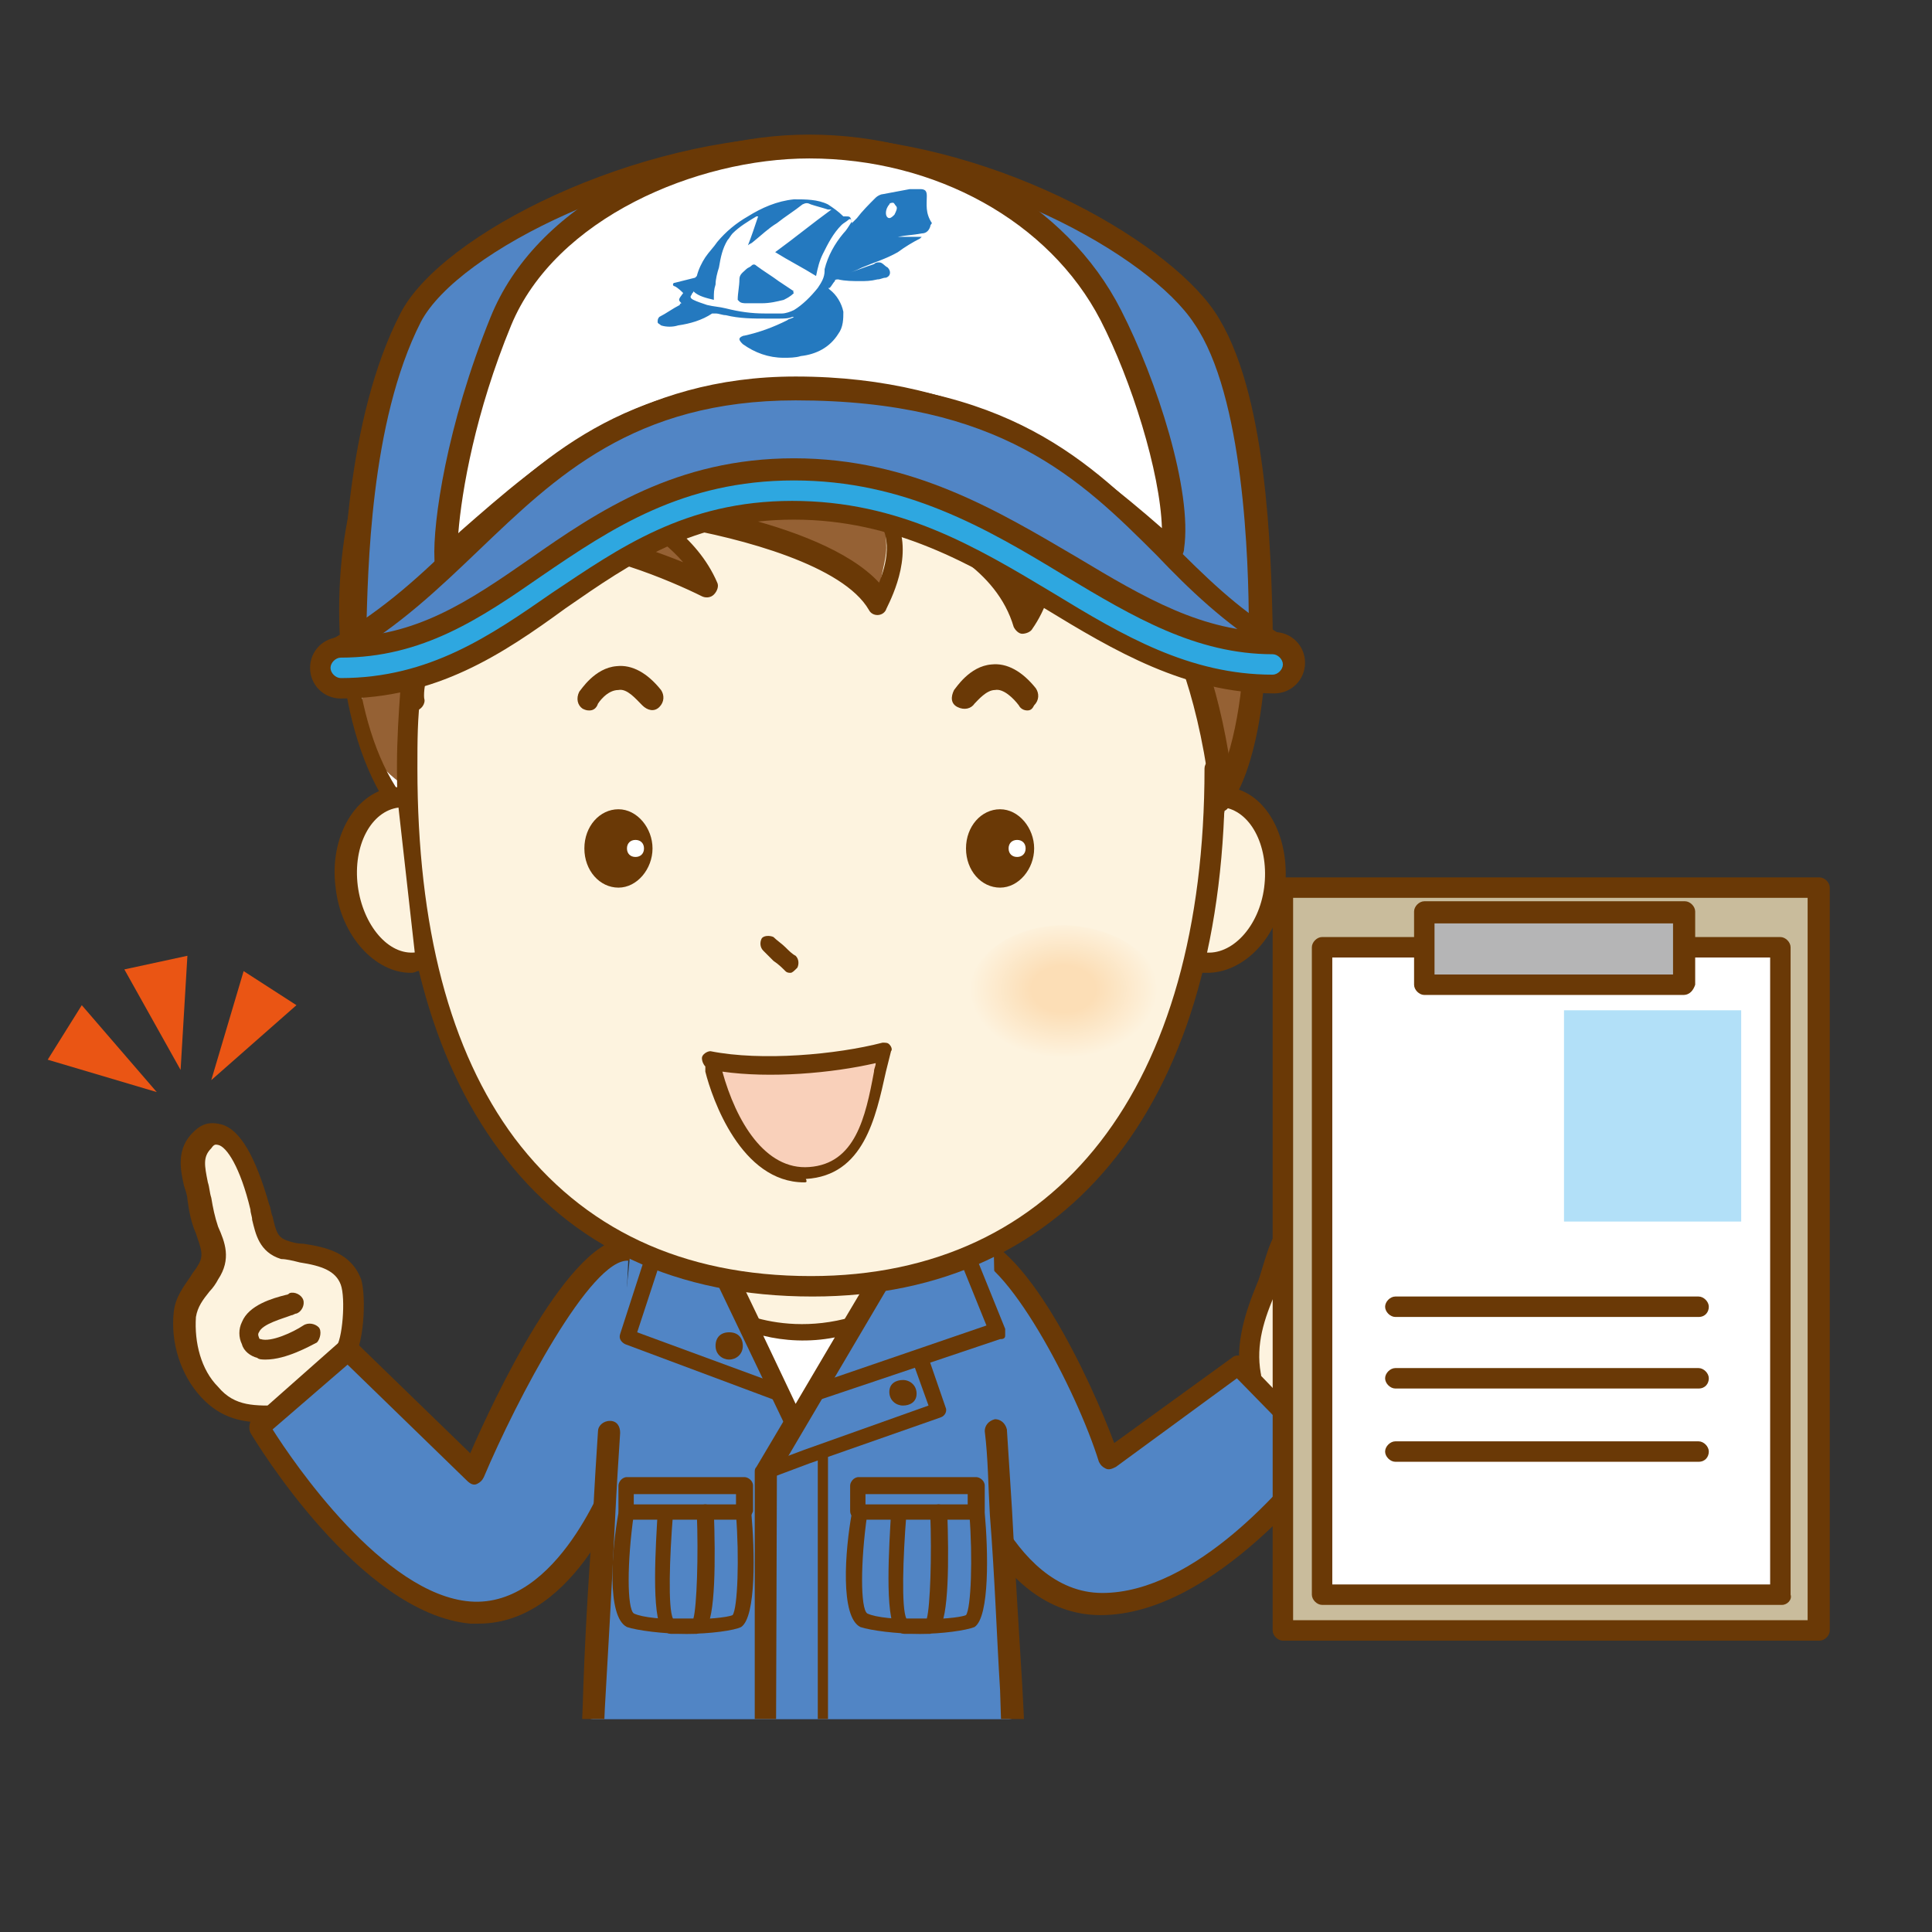 <svg xmlns="http://www.w3.org/2000/svg" xmlns:xlink="http://www.w3.org/1999/xlink" id="_&#x30EC;&#x30A4;&#x30E4;&#x30FC;_3" x="0px" y="0px" viewBox="0 0 113.4 113.4" style="enable-background:new 0 0 113.4 113.4;" xml:space="preserve"><rect x="0" y="0" width="113.4" height="113.4" fill="#333333" stroke="none"/><style type="text/css">	.st0{clip-path:url(#SVGID_00000019661369249713169590000014884305201428167837_);}	.st1{fill:#FDF3DF;}	.st2{fill:#6A3906;}	.st3{fill:#5185C5;}	.st4{fill:#FFFFFF;}	.st5{fill:#956134;}	.st6{fill:#EA5514;}	.st7{fill:url(#SVGID_00000160185095282639005480000009278224798714128769_);}	.st8{fill:url(#SVGID_00000140698442884083732030000015805332720216814995_);}	.st9{fill:#F9D0BA;}	.st10{fill:#2EA7E0;}	.st11{fill:#C9BC9C;}	.st12{fill:#B2E0F8;}	.st13{fill:#B5B5B6;}	.st14{fill:#2479BF;}</style><g>	<defs>		<rect id="SVGID_1_" x="-3.3" y="2.5" width="116.7" height="98.4"></rect>	</defs>	<clipPath id="SVGID_00000034789539058363437280000006517538342855859130_">		<use xlink:href="#SVGID_1_" style="overflow:visible;"></use>	</clipPath>	<g style="clip-path:url(#SVGID_00000034789539058363437280000006517538342855859130_);">		<g>			<path class="st1" d="M73.2,80.6c-0.3-1.8,0.3-3.5,1-5.1c0.5-1.1,0.7-3.4,2.1-3.8c0.3,0.6,0.7,1.2,0.8,1.8c0.2,1.2-0.3,1.9,1.2,1     c1.1-0.6,2.1-1.4,3.4-1.5c2.7-0.2-0.7,1.9-1.4,2.4c0.9-0.3,2-0.8,3.1-0.9c1.4,1.6-1.7,2.3-2.7,2.8c0.6-0.2,3.2-0.9,3.8-0.3     c0.8,1-2.6,1.8-3.2,2.1c0.9-0.3,2.4-0.6,3.3,0c-0.9,1.3-2.3,2.2-3.6,3c-1.2,0.7-3.1,1.3-3.9,2.5"></path>			<path class="st2" d="M77,85.3c-0.1,0-0.2,0-0.4-0.1c-0.3-0.2-0.3-0.6-0.1-0.9c0.7-0.9,1.9-1.5,2.9-2c0.4-0.2,0.9-0.4,1.2-0.6     c1.1-0.6,2.1-1.3,2.9-2.2c-0.6-0.1-1.4,0.1-2.1,0.3c-0.3,0.1-0.6,0-0.8-0.3c-0.1-0.3-0.1-0.6,0.2-0.8c0.2-0.1,0.5-0.2,1-0.4     c0.4-0.2,1.5-0.5,1.9-0.8c-0.5-0.1-1.8,0.1-2.9,0.5c-0.3,0.1-0.6-0.1-0.8-0.3c-0.1-0.3,0-0.6,0.3-0.8c0.2-0.1,0.5-0.2,0.8-0.3     c0.6-0.2,1.8-0.7,1.9-1.1c0,0,0-0.1,0-0.2c-0.6,0.1-1.1,0.3-1.7,0.5c-0.3,0.1-0.6,0.2-0.9,0.3c-0.3,0.1-0.6-0.1-0.7-0.3     c-0.1-0.3-0.1-0.6,0.2-0.8c0.1-0.1,0.3-0.2,0.5-0.4c0.3-0.2,0.9-0.6,1.3-0.9c0,0,0,0,0,0c-0.9,0.1-1.8,0.6-2.6,1.1     c-0.2,0.1-0.3,0.2-0.5,0.3c-0.7,0.4-1.2,0.7-1.6,0.4c-0.4-0.2-0.4-0.7-0.4-1.1c0-0.2,0-0.4-0.1-0.7c-0.1-0.3-0.2-0.7-0.4-1.1     c-0.4,0.4-0.7,1.3-0.9,2.1c-0.1,0.4-0.2,0.8-0.3,1.1c-0.7,1.6-1.2,3.1-0.9,4.8c0.1,0.3-0.2,0.7-0.5,0.7c-0.3,0.1-0.7-0.2-0.7-0.5     c-0.3-2,0.3-3.8,1-5.5c0.1-0.2,0.2-0.6,0.3-0.9c0.4-1.3,0.8-2.8,2.2-3.2c0.3-0.1,0.6,0.1,0.7,0.3l0.1,0.2     c0.3,0.6,0.7,1.2,0.8,1.8c0,0.3,0.1,0.5,0.1,0.7c0.1,0,0.1-0.1,0.2-0.1c0.2-0.1,0.3-0.2,0.5-0.3c0.9-0.6,1.9-1.2,3.2-1.3     c0.4,0,1.4-0.1,1.7,0.6c0.1,0.3,0,0.6-0.2,0.9c0.1,0,0.2,0,0.3,0c0.2,0,0.4,0.1,0.5,0.2c0.5,0.6,0.5,1.2,0.4,1.5     c-0.1,0.2-0.2,0.4-0.3,0.6c0.4,0.1,0.7,0.2,0.9,0.5c0.2,0.3,0.3,0.6,0.2,1c-0.1,0.3-0.3,0.6-0.6,0.8c0.1,0.1,0.3,0.1,0.4,0.2     c0.3,0.2,0.3,0.6,0.2,0.8c-0.9,1.3-2.3,2.3-3.8,3.2c-0.4,0.2-0.8,0.5-1.3,0.7c-1,0.5-1.9,0.9-2.4,1.6     C77.4,85.2,77.2,85.3,77,85.3L77,85.3z M84,77.5L84,77.5z"></path>		</g>		<g>			<path class="st3" d="M56.5,73c3.1,0,7.5,9.3,8.5,12.6l7.6-5.5l5,5.2c0,0-6.5,8.9-13,8.9c-6.1,0-8.4-9.1-8.4-9.1"></path>			<path class="st2" d="M64.6,94.8c-6.5,0-8.9-9.2-9-9.6c-0.1-0.3,0.1-0.7,0.5-0.8c0.3-0.1,0.7,0.1,0.8,0.4c0,0.1,2.3,8.7,7.8,8.7     s10.9-6.5,12.2-8.2l-4.3-4.4l-7.1,5.2c-0.2,0.1-0.4,0.2-0.6,0.1c-0.2-0.1-0.3-0.2-0.4-0.4c-1.3-4.2-5.5-12.2-7.9-12.2     c-0.3,0-0.6-0.3-0.6-0.6s0.3-0.6,0.6-0.6c3.5,0,7.5,8.8,8.8,12.3l6.9-5c0.2-0.2,0.6-0.2,0.8,0.1l5,5.2c0.2,0.2,0.2,0.6,0.1,0.8     C77.8,86.1,71.4,94.8,64.6,94.8L64.6,94.8z"></path>		</g>		<g>			<path class="st1" d="M17.1,82.9c-1.9,0-3.5,0.3-4.9-1.3c-1.1-1.2-1.6-2.9-1.4-4.6c0.1-1,0.8-1.6,1.3-2.4c0.5-0.8,0.3-1.6-0.1-2.5     c-0.2-0.6-0.4-1.2-0.5-1.9c-0.1-1.2-0.9-2.5,0.2-3.4c1.8-1.6,3.1,2.9,3.3,4c0.3,1.1,0.2,2.2,1.4,2.5c1.4,0.4,3.4,0.3,3.9,2     c0.3,0.9,0.2,3.7-0.5,4.3"></path>			<path class="st2" d="M15.7,83.5c-1.4,0-2.7-0.2-3.9-1.5c-1.2-1.3-1.8-3.2-1.6-5c0.1-0.9,0.6-1.5,1-2.1c0.1-0.2,0.3-0.4,0.4-0.6     c0.4-0.6,0.2-1-0.1-1.9c-0.3-0.7-0.4-1.3-0.5-2c0-0.2-0.1-0.5-0.2-0.8c-0.2-0.9-0.5-2.2,0.6-3.2c0.6-0.6,1.2-0.5,1.6-0.4     c1.1,0.3,2,1.9,2.8,4.7c0.1,0.2,0.1,0.5,0.2,0.7c0.2,0.9,0.3,1.2,0.8,1.4c0.3,0.1,0.6,0.2,1,0.2c1.3,0.2,2.8,0.5,3.4,2.1     c0.3,1,0.2,4-0.6,4.9c-0.2,0.2-0.6,0.3-0.9,0s-0.3-0.6,0-0.9c0.4-0.4,0.6-2.9,0.3-3.7c-0.3-0.8-1.1-1.1-2.4-1.3     c-0.4-0.1-0.8-0.2-1.1-0.2c-1.3-0.4-1.5-1.5-1.7-2.3c0-0.2-0.1-0.4-0.1-0.6c-0.6-2.5-1.4-3.7-1.9-3.8c-0.1,0-0.2-0.1-0.4,0.2     c-0.5,0.5-0.4,1-0.2,2c0.1,0.3,0.1,0.6,0.2,0.9c0.1,0.6,0.2,1.1,0.4,1.7c0.4,0.9,0.8,1.9,0,3.1c-0.1,0.2-0.3,0.5-0.5,0.7     c-0.4,0.5-0.7,0.9-0.8,1.5c-0.1,1.5,0.3,3.1,1.3,4.1c1,1.2,2.2,1.1,3.7,1.1c0.2,0,0.5,0,0.8,0c0.3,0,0.6,0.3,0.6,0.6     s-0.3,0.6-0.6,0.6c-0.3,0-0.5,0-0.8,0C16.2,83.5,15.9,83.5,15.7,83.5L15.7,83.5z"></path>		</g>		<g>			<path class="st3" d="M36.9,73.4c-3-0.2-7.8,10-9.1,13.1l-7.4-7.2l-5.2,4.6c0,0,6.1,10.3,12.4,10.8c5.8,0.5,8.7-8,8.7-8"></path>			<path class="st2" d="M28.1,95.3c-0.2,0-0.4,0-0.5,0C21.1,94.7,15,84.6,14.7,84.1c-0.1-0.2-0.1-0.6,0.1-0.8l5.2-4.6     c0.2-0.2,0.6-0.2,0.8,0l6.8,6.6c1.3-3,5.9-12.9,9.3-12.6c0.3,0,0.6,0.3,0.6,0.7S37.2,74,36.9,74c-2.2-0.2-6.6,8.2-8.5,12.7     c-0.1,0.2-0.2,0.3-0.4,0.4s-0.4,0-0.6-0.2l-7-6.8L16,83.9c1.2,1.9,6.5,9.7,11.6,10.1c5.2,0.4,8-7.5,8.1-7.6     c0.1-0.3,0.5-0.5,0.8-0.4s0.5,0.5,0.4,0.8C36.7,87.2,33.9,95.3,28.1,95.3L28.1,95.3z"></path>		</g>		<path class="st2" d="M15.6,79.8c-0.2,0-0.4,0-0.5-0.1c-0.4-0.1-0.8-0.4-0.9-0.8c-0.2-0.4-0.2-0.9,0-1.3c0.4-1,1.8-1.4,2.6-1.6    c0.1,0,0.2-0.1,0.2-0.1c0.3-0.1,0.7,0.1,0.8,0.4s-0.1,0.7-0.4,0.8c-0.1,0-0.2,0.1-0.3,0.1c-0.5,0.2-1.7,0.5-1.9,1    c0,0-0.1,0.1,0,0.3c0,0,0,0.1,0.1,0.1c0.6,0.2,1.9-0.4,2.5-0.8c0.3-0.2,0.7-0.1,0.9,0.1s0.1,0.7-0.1,0.9    C18.2,79,16.8,79.8,15.6,79.8L15.6,79.8z"></path>		<g>			<polygon class="st3" points="47.4,164.6 38.9,164.7 37.4,108.9 46.8,108.8    "></polygon>			<path class="st2" d="M38.9,165.3c-0.3,0-0.6-0.3-0.6-0.6L36.8,109c0-0.2,0.1-0.3,0.2-0.4c0.1-0.1,0.3-0.2,0.4-0.2l9.4-0.1l0,0     c0.3,0,0.6,0.3,0.6,0.6l0.7,55.7c0,0.3-0.3,0.6-0.6,0.6L38.9,165.3L38.9,165.3L38.9,165.3z M38,109.5l1.5,54.5l7.3-0.1l-0.7-54.5     L38,109.5L38,109.5z"></path>		</g>		<g>			<polygon class="st3" points="49.4,164.8 57.9,164.7 58.1,108.9 48.7,109.1    "></polygon>			<path class="st2" d="M49.4,165.4c-0.2,0-0.3-0.1-0.4-0.2s-0.2-0.3-0.2-0.4l-0.7-55.7c0-0.2,0.1-0.3,0.2-0.4     c0.1-0.1,0.3-0.2,0.4-0.2l9.4-0.1l0,0c0.2,0,0.3,0.1,0.4,0.2c0.1,0.1,0.2,0.3,0.2,0.4l-0.2,55.7c0,0.3-0.3,0.6-0.6,0.6     L49.4,165.4L49.4,165.4L49.4,165.4z M49.3,109.7l0.7,54.5l7.3-0.1l0.2-54.5L49.3,109.7L49.3,109.7z"></path>		</g>		<path class="st3" d="M37,73.4c-0.1,1.7-1.6,14-1.7,15.7c-0.2,3.7-0.4,7.4-0.6,11.1c-0.1,2.1-0.1,4.3-0.1,6.4    c0,2.6-0.6,6.3,1.4,8.4c1,1,2.5,1.8,3.8,1.8c1.3,0,2.7,0,4,0.1c3.3,0,6.6,0,9.9-0.1c1.7-0.1,3.4-0.1,4.5-1.5    c1.3-1.7,1.4-4.1,1.3-6.1c0-3.4-0.2-6.7-0.3-10.1c-0.2-3.4-0.4-6.9-0.6-10.3c-0.1-1.6-0.2-14.6-0.3-16.2"></path>		<g>			<path class="st3" d="M35.7,84c-0.1,1.7-0.2,3.4-0.3,5.1c-0.2,3.7-0.4,7.4-0.6,11.1c-0.1,2.1-0.1,4.3-0.1,6.4     c0,2.6-0.6,6.3,1.4,8.4c1,1,2.5,1.8,3.8,1.8c1.3,0,2.7,0,4,0.1c3.3,0,6.6,0,9.9-0.1c1.7-0.1,3.4-0.1,4.5-1.5     c1.3-1.7,1.4-4.1,1.3-6.1c0-3.4-0.2-6.7-0.3-10.1c-0.2-3.4-0.4-6.9-0.6-10.3c-0.1-1.6-0.2-3.1-0.3-4.7"></path>			<path class="st2" d="M47.3,117.5c-1.1,0-2.2,0-3.3,0c-1.3,0-2.7,0-4-0.1c-1.5,0-3.2-0.8-4.3-2c-1.8-1.9-1.7-5-1.6-7.4     c0-0.5,0-1,0-1.4c0-2.2,0-4.3,0.1-6.4c0.1-3.4,0.3-7,0.6-11.1c0.1-2,0.2-3.6,0.3-5.1c0-0.3,0.3-0.6,0.7-0.6s0.6,0.3,0.6,0.7     c-0.1,1.5-0.2,3.1-0.3,5.1c-0.2,4.1-0.4,7.7-0.6,11.1c-0.1,2.1-0.1,4.2-0.1,6.4c0,0.5,0,1,0,1.5c-0.1,2.3-0.2,5,1.2,6.6     c0.9,0.9,2.3,1.6,3.4,1.6c1.3,0,2.7,0,4,0.1c3.5,0,6.7,0,9.9-0.1H54c1.5-0.1,2.9-0.2,3.8-1.3c1.2-1.5,1.2-3.8,1.2-5.8     c0-3.3-0.2-6.5-0.3-10.1c-0.2-3.2-0.3-6.5-0.6-10.3C58,87.2,58,85.6,57.8,84c0-0.3,0.2-0.6,0.6-0.7c0.3,0,0.6,0.2,0.7,0.6     c0.1,1.6,0.2,3.1,0.3,4.7c0.2,3.8,0.4,7.1,0.6,10.3c0.2,3.6,0.3,6.8,0.3,10.1c0,2.2-0.1,4.7-1.5,6.5c-1.2,1.6-3.1,1.7-4.7,1.8     h-0.2C51.7,117.5,49.5,117.5,47.3,117.5L47.3,117.5z"></path>		</g>		<g>			<path class="st2" d="M45.5,117.2h-1.2V86.4c0-0.1,0-0.2,0.1-0.3l7-11.8l1.1,0.6l-6.9,11.7L45.5,117.2L45.5,117.2z"></path>			<rect x="48" y="85.2" class="st2" width="0.6" height="31.8"></rect>		</g>		<g>			<path class="st2" d="M43.7,89.2h-6.9c-0.2,0-0.5-0.2-0.5-0.5v-1.5c0-0.2,0.2-0.5,0.5-0.5h6.9c0.2,0,0.5,0.2,0.5,0.5v1.5     C44.1,89,43.9,89.2,43.7,89.2z M37.2,88.3h6v-0.6h-6V88.3z"></path>			<path class="st2" d="M40.3,95.9c-1.4,0-2.9-0.2-3.5-0.4c-1.2-0.6-0.9-4.5-0.5-6.7c0-0.2,0.3-0.4,0.5-0.4s0.4,0.3,0.4,0.5     c-0.4,2.8-0.4,5.5,0,5.8c1,0.5,5.1,0.4,5.8,0.1c0.3-0.4,0.4-3.4,0.2-5.9c0-0.2,0.2-0.5,0.4-0.5c0.2,0,0.5,0.2,0.5,0.4     c0.2,2.2,0.3,6.1-0.6,6.7C43.1,95.7,41.7,95.9,40.3,95.9L40.3,95.9z"></path>			<path class="st2" d="M40.9,95.9c0,0-0.6,0-1.5,0c-0.2,0-0.3-0.1-0.5-0.2c-0.7-0.8-0.4-5.1-0.3-6.9c0-0.2,0.2-0.4,0.5-0.4     c0.2,0,0.4,0.2,0.4,0.5c-0.2,2.5-0.3,5.5,0,6.1c0.5,0,0.9,0,1.2,0c0.2-0.7,0.3-3.7,0.2-6.2c0-0.2,0.2-0.5,0.5-0.5     c0.2,0,0.5,0.2,0.5,0.4c0.1,2.8,0.1,6.3-0.5,6.9C41.2,95.8,41.1,95.8,40.9,95.9L40.9,95.9z M39.6,95L39.6,95L39.6,95z"></path>		</g>		<g>			<path class="st2" d="M57.3,89.2h-6.9c-0.2,0-0.5-0.2-0.5-0.5v-1.5c0-0.2,0.2-0.5,0.5-0.5h6.9c0.2,0,0.5,0.2,0.5,0.5v1.5     C57.8,89,57.5,89.2,57.3,89.2z M50.8,88.3h6v-0.6h-6V88.3z"></path>			<path class="st2" d="M54,95.9c-1.4,0-2.9-0.2-3.5-0.4c-1.2-0.6-0.9-4.5-0.5-6.7c0-0.2,0.3-0.4,0.5-0.4s0.4,0.3,0.4,0.5     c-0.4,2.8-0.4,5.5,0,5.8c1,0.5,5.1,0.4,5.8,0.1c0.3-0.4,0.4-3.4,0.2-5.9c0-0.2,0.2-0.5,0.4-0.5c0.2,0,0.5,0.2,0.5,0.4     c0.2,2.2,0.3,6.1-0.6,6.7C56.7,95.7,55.3,95.9,54,95.9L54,95.9z M56.6,94.6L56.6,94.6z"></path>			<path class="st2" d="M54.6,95.9c0,0-0.6,0-1.5,0c-0.2,0-0.3-0.1-0.5-0.2c-0.7-0.8-0.4-5.1-0.3-6.9c0-0.2,0.2-0.4,0.5-0.4     c0.2,0,0.4,0.2,0.4,0.5c-0.2,2.5-0.3,5.5,0,6.1c0.5,0,0.9,0,1.2,0c0.2-0.7,0.3-3.7,0.2-6.2c0-0.2,0.2-0.5,0.5-0.5     c0.2,0,0.5,0.2,0.5,0.4c0.1,2.8,0.1,6.3-0.5,6.9C54.9,95.8,54.7,95.8,54.6,95.9L54.6,95.9z M53.2,95L53.2,95L53.2,95z"></path>		</g>		<g>			<g>				<path class="st2" d="M43.4,79c0,0.3-0.3,0.6-0.6,0.6s-0.6-0.3-0.6-0.6s0.3-0.6,0.6-0.6S43.4,78.7,43.4,79z"></path>				<path class="st2" d="M42.8,79.8c-0.4,0-0.8-0.3-0.8-0.8s0.3-0.8,0.8-0.8s0.8,0.3,0.8,0.8S43.2,79.8,42.8,79.8z M42.8,78.6      c-0.2,0-0.4,0.2-0.4,0.4s0.2,0.4,0.4,0.4s0.4-0.2,0.4-0.4S43,78.6,42.8,78.6z"></path>			</g>			<path class="st2" d="M46,82.3c0,0-0.1,0-0.2,0l-9.1-3.4c-0.2-0.1-0.4-0.3-0.3-0.6l2.2-6.8c0.1-0.2,0.3-0.4,0.6-0.3     s0.4,0.3,0.3,0.6l-2.1,6.4l8.7,3.2c0.2,0.1,0.4,0.3,0.3,0.6C46.3,82.1,46.2,82.2,46,82.3L46,82.3z"></path>			<path class="st2" d="M47.5,82.3c-0.2,0-0.4-0.1-0.4-0.3c-0.1-0.2,0-0.5,0.3-0.6l10.5-3.6l-1.7-4.2c-0.1-0.2,0-0.5,0.3-0.6     c0.2-0.1,0.5,0,0.6,0.3l1.9,4.7c0,0.1,0,0.2,0,0.4s-0.2,0.2-0.3,0.2l-11,3.7C47.7,82.2,47.6,82.2,47.5,82.3L47.5,82.3z"></path>			<g>				<polygon class="st1" points="46.7,83.4 42.2,73.9 53.1,71.6 53.1,72.6     "></polygon>				<path class="st2" d="M46.7,84C46.7,84,46.7,84,46.7,84c-0.3,0-0.5-0.1-0.6-0.3l-4.5-9.4c-0.1-0.2-0.1-0.4,0-0.5s0.2-0.3,0.4-0.3      L53,71c0.2,0,0.4,0,0.5,0.1s0.2,0.3,0.2,0.5v1c0,0.1,0,0.2-0.1,0.3l-6.4,10.8C47.1,83.9,46.9,84,46.7,84L46.7,84z M43.1,74.4      l3.7,7.7l5.7-9.6v-0.1L43.1,74.4L43.1,74.4z"></path>			</g>			<g>				<path class="st2" d="M53.6,81.8c0,0.3-0.3,0.6-0.6,0.6s-0.6-0.3-0.6-0.6s0.3-0.6,0.6-0.6S53.6,81.5,53.6,81.8z"></path>				<path class="st2" d="M53,82.5c-0.4,0-0.8-0.3-0.8-0.8S52.6,81,53,81s0.8,0.3,0.8,0.8S53.4,82.5,53,82.5z M53,81.4      c-0.2,0-0.4,0.2-0.4,0.4s0.2,0.4,0.4,0.4s0.4-0.2,0.4-0.4S53.2,81.4,53,81.4z"></path>			</g>			<path class="st2" d="M44.9,86.9c-0.2,0-0.4-0.1-0.4-0.3c-0.1-0.2,0-0.5,0.3-0.6l2.4-0.9l7.3-2.6L53.6,80c-0.1-0.2,0-0.5,0.3-0.6     s0.5,0.1,0.6,0.3l1,2.9c0.1,0.2,0,0.5-0.3,0.6l-7.7,2.7l-2.4,0.9C45,86.9,45,86.9,44.9,86.9L44.9,86.9z"></path>			<g>				<path class="st4" d="M46.7,83.4l3.3-5.6c-2.5,0.7-4.8,0.4-6,0L46.7,83.4z"></path>				<path class="st2" d="M46.7,83.8C46.7,83.8,46.7,83.8,46.7,83.8c-0.2,0-0.3-0.1-0.4-0.3l-2.7-5.6c-0.1-0.2,0-0.4,0.1-0.5      c0.1-0.1,0.3-0.2,0.5-0.1c1.3,0.4,3.4,0.7,5.8,0c0.2-0.1,0.4,0,0.5,0.2c0.1,0.2,0.1,0.3,0,0.5l-3.3,5.6      C47,83.8,46.9,83.8,46.7,83.8L46.7,83.8z M44.8,78.4l1.9,4l2.3-3.9C47.5,78.8,46,78.7,44.8,78.4z"></path>			</g>		</g>		<path class="st4" d="M23.4,47.1c-3-4.3-3.5-12.1-2.2-17.3c1.4-5.4,4.8-9.4,8.9-12.6c0.7-0.6,1.6-1,2.2-1.6c0.8-0.6,0.5-0.8,1-1.6    c0.7-1.2,2-1.9,3.2-2.5c1.7-0.8,3.7-0.8,5.5-0.7c4.6,0.3,9.5,1.3,14,2.4c1.4,0.4,2.6,1,4,1.6c6.4,2.8,10.3,7,12.8,14.1    c0.9,2.4,1.1,6.4,1.1,9c0,2.8-0.6,7.1-2.1,9.1"></path>		<path class="st1" d="M71.4,45.1c0,18.4-8.3,30.4-23.7,30.4S24,63.5,24,45.1s11.5-24.9,21.7-24.9C58.8,20.2,71.4,26.7,71.4,45.1z"></path>		<g>			<path class="st1" d="M70.6,56.4c1.9,0.3,3.8-1.6,4.2-4.3c0.4-2.7-0.8-5.1-2.8-5.4"></path>			<path class="st2" d="M71,57.1c-0.2,0-0.3,0-0.5,0c-0.3,0-0.6-0.4-0.5-0.7s0.4-0.6,0.7-0.5c1.6,0.2,3.2-1.5,3.5-3.8     c0.3-2.3-0.7-4.4-2.3-4.7c-0.3,0-0.6-0.4-0.5-0.7s0.4-0.6,0.7-0.5c2.3,0.3,3.7,3.1,3.3,6.1C75,55,73.1,57,71,57.1L71,57.1z"></path>		</g>		<path class="st5" d="M71.1,41.8c-0.2-0.8-0.5-1.5-0.9-2.2c-0.7-1.3-0.9-3.4-1.8-4.6c-1.2-1.6-2.3-1-2.3,0.8    c-0.1-0.9-1.1-1.6-1.8-2.1c-0.8-0.6-2.1-2-3-2.2c-0.2,1.5-1.1,3.1-0.9,4.6c-0.1-1.7-2-3.3-3.3-4.1c-1.6-1-3.4-1.7-5.1-2.3    c-0.2,0.9,0.1,1.9,0,2.8c-0.1,0.8-0.4,1.6-0.4,2.6c-1.9-1.5-3.6-2.3-6.1-3c-1.3-0.3-2.5-0.7-3.8-1.1c-1.1-0.4-2.1-1-3.3-0.9    c0.8,1.1,2.9,2.7,2.3,4.2c-0.5-0.8-2.3-1.1-3.2-1.4c-0.9-0.3-1.8-0.6-2.8-0.8c-1.3-0.3-2.1-0.5-3.4-0.4c0.4,0.6,1,1.2,0.8,2    c-2.1-0.5-4-0.4-5.5,1.5c-0.4,0.6-0.8,1.3-1.3,1.8c-0.3,0.3-0.8,0.6-1,1c-0.3,0.7-0.2,2-0.2,2.6c0,0.6,0,1.2,0,1.9v3.8    c0,0-2.2-1-2.8-3.5s2.6-18.8,7.2-20.9c0,0,2.5-5,4.3-3.9c1.8,1.1,2.9,2,2.9,2s-3-4.4,1.1-5.7c4-1.3,10.2-1.9,18.1,0    c7.8,1.9,12.6,5.5,13.4,6.6c0.8,1.1,5.1,5.6,5.2,12.5c0,0,0.2,7.5-0.3,9.3c-0.2,0.8-0.4,2.6-1,3.2c-0.5,0.6-1,0.1-1.2-0.7    c-0.1-0.6,0-1.3,0-1.9C71.2,42.9,71.2,42.4,71.1,41.8L71.1,41.8z"></path>		<path class="st2" d="M23.4,47.8c-0.2,0-0.4-0.1-0.5-0.3c-3.2-4.6-3.6-12.6-2.3-17.9c1.2-4.8,4.1-8.9,9.1-12.9    c0.4-0.3,0.7-0.5,1.1-0.8c0.4-0.3,0.8-0.5,1.1-0.8c0.4-0.3,0.4-0.4,0.5-0.7c0.1-0.2,0.2-0.4,0.4-0.8c0.8-1.4,2.3-2.2,3.4-2.7    c1.8-0.9,4-0.9,5.8-0.7c4.1,0.3,8.7,1.1,14.1,2.4c1.1,0.3,2.1,0.7,3,1.2c0.3,0.2,0.7,0.3,1,0.5c6.6,2.9,10.5,7.2,13.1,14.4    c0.9,2.6,1.1,6.9,1.1,9.2c0,2.5-0.5,7.2-2.2,9.5c-0.2,0.3-0.6,0.3-0.9,0.2c-0.3-0.2-0.3-0.6-0.2-0.9c1.3-1.8,2-5.9,2-8.8    c0-2.2-0.2-6.4-1.1-8.8c-2.5-6.9-6.2-11-12.5-13.7c-0.4-0.2-0.7-0.3-1.1-0.5c-0.9-0.4-1.8-0.9-2.8-1.1c-5.4-1.3-9.9-2.1-13.9-2.4    c-1.7-0.1-3.7-0.1-5.2,0.6c-1,0.5-2.2,1.1-2.9,2.2c-0.2,0.2-0.2,0.4-0.3,0.6c-0.2,0.4-0.3,0.7-0.8,1.1c-0.4,0.4-0.9,0.6-1.3,0.9    c-0.4,0.2-0.7,0.4-1,0.7c-4.8,3.8-7.6,7.7-8.7,12.3c-1.3,5-0.8,12.7,2.1,16.8c0.2,0.3,0.1,0.7-0.1,0.9    C23.6,47.7,23.5,47.8,23.4,47.8L23.4,47.8z"></path>		<path class="st2" d="M71.6,46.8c-0.3,0-0.6-0.2-0.6-0.5c-0.8-6-2.4-9.4-3.6-11.3c-0.2,0.8-0.6,1.6-1,2c-0.2,0.2-0.4,0.2-0.6,0.2    s-0.4-0.2-0.4-0.5c-0.4-1.8-2.2-3.3-3.7-4.3c0.4,1.7-0.4,3.5-1.1,4.5c-0.1,0.2-0.4,0.3-0.6,0.3c-0.2,0-0.4-0.2-0.5-0.4    c-1-3.4-4.6-5.1-6.7-5.8c0.7,2.2-0.8,4.7-0.8,4.8c-0.1,0.2-0.3,0.3-0.5,0.3c-0.2,0-0.4-0.1-0.5-0.3c-1.5-2.6-7.4-4.2-11.5-4.9    c1,0.8,2,1.9,2.6,3.3c0.1,0.2,0,0.5-0.2,0.7c-0.2,0.2-0.5,0.2-0.7,0.1c-1.8-0.9-6.5-2.9-9.1-2.5c0.4,0.5,0.8,1.3,1.3,2.3    c0.1,0.3,0.1,0.6-0.2,0.8c-0.2,0.2-0.6,0.2-0.8,0c0,0-1.3-1.2-2.8-1.1c-0.9,0.1-1.7,0.5-2.4,1.4c-2.6,3.2-2.3,5.1-2.3,5.1    c0.1,0.3-0.2,0.7-0.5,0.7c-0.3,0.1-0.6-0.2-0.7-0.5c0-0.1-0.5-2.5,2.6-6.1c1-1.2,2.1-1.8,3.3-1.9c0.6,0,1.2,0.1,1.7,0.2    c-0.3-0.5-0.5-0.7-0.5-0.7c-0.2-0.1-0.3-0.3-0.3-0.5c0-0.2,0.1-0.5,0.4-0.6c2.4-1.1,6.7,0.4,9.2,1.4c-1.4-1.6-3.3-2.6-3.4-2.6    c-0.3-0.1-0.4-0.4-0.3-0.7s0.4-0.5,0.7-0.5c0.5,0,11,1.2,14.5,5c0.4-1,0.9-2.8-0.3-3.9c-0.2-0.2-0.2-0.5-0.1-0.7    c0.1-0.2,0.4-0.4,0.7-0.3c0.3,0.1,6.4,1.4,8.6,5.8c0.4-1.1,0.7-2.6-0.5-3.8c-0.2-0.2-0.2-0.5-0.1-0.8s0.5-0.3,0.8-0.2    c0.2,0.1,4.2,2,5.7,4.9c0.2-0.6,0.2-1.4-0.6-2.2c-0.2-0.2-0.2-0.6-0.1-0.8s0.5-0.3,0.8-0.1c0.2,0.1,4.5,2.8,5.9,14.1    C72.2,46.4,71.9,46.7,71.6,46.8C71.6,46.8,71.6,46.8,71.6,46.8L71.6,46.8z M30.7,32.7L30.7,32.7L30.7,32.7z M30.7,32.7L30.7,32.7    L30.7,32.7z"></path>		<path class="st2" d="M47.7,76.1c-8,0-14.2-2.9-18.4-8.6c-4-5.4-6-12.9-6-22.5c0-1.6,0.1-3.1,0.2-4.5c0-0.3,0.3-0.6,0.7-0.5    s0.6,0.3,0.5,0.7c-0.2,1.4-0.2,2.8-0.2,4.4c0,9.3,1.9,16.6,5.7,21.7c4,5.3,9.8,8.1,17.4,8.1c14.5,0,23.1-11.1,23.1-29.8    c0-0.3,0.3-0.6,0.6-0.6s0.6,0.3,0.6,0.6C72,64.5,62.9,76.1,47.7,76.1L47.7,76.1z"></path>		<g>			<path class="st1" d="M24.4,56.4c-1.9,0.2-3.8-1.8-4.1-4.5c-0.3-2.7,1-5,3-5.3"></path>			<path class="st2" d="M24.1,57.1c-2.1,0-4.1-2.2-4.4-5c-0.4-3,1.2-5.7,3.5-5.9c0.3,0,0.6,0.2,0.7,0.5s-0.2,0.6-0.5,0.7     c-1.6,0.2-2.7,2.2-2.4,4.6c0.3,2.3,1.8,4.1,3.4,3.9c0.3,0,0.6,0.2,0.7,0.5S24.8,57,24.5,57C24.3,57.1,24.2,57.1,24.1,57.1     L24.1,57.1z"></path>		</g>		<g>			<polygon class="st6" points="14.3,57 17.4,59 12.4,63.4    "></polygon>			<polygon class="st6" points="7.3,56.9 11,56.1 10.6,62.8    "></polygon>			<polygon class="st6" points="2.8,62.2 4.8,59 9.2,64.1    "></polygon>		</g>					<radialGradient id="SVGID_00000088129500053302050170000003721851562525755307_" cx="62.43" cy="-114.941" r="5.51" gradientTransform="matrix(1 0 0 -0.73 0 -25.849)" gradientUnits="userSpaceOnUse">			<stop offset="0.34" style="stop-color:#FCDEB6"></stop>			<stop offset="1" style="stop-color:#FDF3DF"></stop>		</radialGradient>		<path style="fill:url(#SVGID_00000088129500053302050170000003721851562525755307_);" d="M68.1,58.3c0,2.2-2.5,4-5.6,4    s-5.6-1.8-5.6-4s2.5-4,5.6-4C65.5,54.4,68.1,56.1,68.1,58.3z"></path>					<radialGradient id="SVGID_00000149368302482994483090000018047344349740047550_" cx="33.28" cy="-25.804" r="5.51" gradientTransform="matrix(1 0 0 -1 0 113.276)" gradientUnits="userSpaceOnUse">			<stop offset="0.34" style="stop-color:#FCDEB6"></stop>			<stop offset="1" style="stop-color:#FDF3DF"></stop>		</radialGradient>		<path style="fill:url(#SVGID_00000149368302482994483090000018047344349740047550_);" d="M38.9,58.3c0,2.2-2.5,4-5.6,4    s-5.6-1.8-5.6-4s2.5-4,5.6-4S38.9,56.1,38.9,58.3z"></path>		<path class="st2" d="M34.6,41.7c-0.1,0-0.2,0-0.4-0.1c-0.3-0.2-0.4-0.6-0.2-1c0.1-0.1,0.9-1.4,2.2-1.5c0.9-0.1,1.8,0.4,2.6,1.4    c0.2,0.3,0.2,0.7-0.1,1s-0.7,0.2-1-0.1c-0.4-0.4-0.9-1-1.4-0.9c-0.7,0-1.2,0.8-1.2,0.8C35,41.6,34.8,41.7,34.6,41.7L34.6,41.7z"></path>		<path class="st2" d="M60.3,41.7c-0.2,0-0.4-0.1-0.5-0.3c-0.3-0.4-0.9-1-1.4-0.9c-0.5,0-1,0.6-1.2,0.8c-0.2,0.3-0.6,0.4-1,0.2    s-0.4-0.6-0.2-1c0.1-0.1,0.9-1.4,2.2-1.5c0.9-0.1,1.8,0.4,2.6,1.4c0.2,0.3,0.2,0.7-0.1,1C60.6,41.6,60.5,41.7,60.3,41.7L60.3,41.7    z"></path>		<g>			<path class="st9" d="M41.7,62.3c3,0.6,7.5,0.3,10.3-0.5c-0.7,2.8-1,6.9-4.5,7.2c-3,0.2-4.8-3.3-5.6-6.2"></path>			<path class="st2" d="M47.2,69.4c-3.7,0-5.4-4.9-5.8-6.5c0-0.1,0-0.2,0-0.3c-0.1-0.1-0.2-0.3-0.2-0.5c0-0.2,0.3-0.4,0.5-0.4     c3,0.6,7.4,0.2,10.1-0.5c0.2,0,0.3,0,0.4,0.1s0.2,0.3,0.1,0.4c-0.1,0.4-0.2,0.8-0.3,1.2c-0.6,2.7-1.3,6.1-4.7,6.3     C47.4,69.4,47.3,69.4,47.2,69.4L47.2,69.4z M42.4,62.9c0.8,2.9,2.5,5.8,5.1,5.6c2.7-0.2,3.3-2.9,3.8-5.6c0-0.2,0.1-0.3,0.1-0.5     C48.8,63,45.2,63.3,42.4,62.9L42.4,62.9z"></path>		</g>		<g>			<path class="st2" d="M38.3,49.8c0,1.2-0.9,2.3-2,2.3s-2-1-2-2.3s0.9-2.3,2-2.3S38.3,48.6,38.3,49.8z"></path>			<path class="st4" d="M37.8,49.8c0,0.3-0.2,0.5-0.5,0.5s-0.5-0.2-0.5-0.5s0.2-0.5,0.5-0.5S37.8,49.5,37.8,49.8z"></path>		</g>		<g>			<path class="st2" d="M60.7,49.8c0,1.2-0.9,2.3-2,2.3s-2-1-2-2.3s0.9-2.3,2-2.3S60.7,48.6,60.7,49.8z"></path>			<path class="st4" d="M60.2,49.8c0,0.3-0.2,0.5-0.5,0.5s-0.5-0.2-0.5-0.5s0.2-0.5,0.5-0.5S60.2,49.5,60.2,49.8z"></path>		</g>		<path class="st2" d="M46.4,57.1c-0.1,0-0.2,0-0.3-0.1c-0.2-0.2-0.4-0.4-0.7-0.6c-0.2-0.2-0.4-0.4-0.6-0.6    c-0.2-0.2-0.2-0.5-0.1-0.7s0.5-0.2,0.7-0.1c0.2,0.2,0.5,0.4,0.7,0.6c0.2,0.2,0.4,0.4,0.6,0.5c0.2,0.2,0.2,0.5,0.1,0.7    C46.6,57,46.5,57.1,46.4,57.1L46.4,57.1z"></path>		<g>			<g>				<path class="st3" d="M47.1,27.1c15.2,0,18.7,7.6,27,10.8C74,36,74.2,23.7,70.7,18.6c-2.8-4.2-13.4-10-23.3-10s-21.1,5.6-23.3,10      c-3.6,7-3.2,18-3.3,19.5C28.3,37.4,33.9,27.1,47.1,27.1L47.1,27.1z"></path>				<path class="st2" d="M20.8,38.8c-0.2,0-0.4-0.1-0.5-0.2c-0.1-0.2-0.2-0.3-0.2-0.5c0-0.2,0-0.6,0-1c0-3.4,0.2-12.5,3.4-18.7      c2.4-4.7,13.9-10.4,23.9-10.4c10.5,0,21,6,23.9,10.3c3.1,4.6,3.3,14.2,3.4,18.4c0,0.6,0,1.1,0,1.3c0,0.2-0.1,0.5-0.3,0.6      c-0.2,0.1-0.4,0.2-0.7,0.1c-2.8-1.1-5-2.6-7.4-4.2c-4.6-3.2-9.4-6.5-19.4-6.5c-7.5,0-12.4,3.4-16.8,6.5      C27.1,36.4,24.2,38.5,20.8,38.8C20.9,38.8,20.8,38.8,20.8,38.8L20.8,38.8z M47.4,9.3c-9.4,0-20.5,5.4-22.7,9.6      c-3,5.9-3.1,14.7-3.2,18.1c0,0.1,0,0.2,0,0.3c2.6-0.5,5.1-2.2,7.9-4.1c4.5-3.1,9.7-6.7,17.6-6.7c10.4,0,15.6,3.6,20.2,6.8      c2,1.4,3.9,2.7,6.1,3.7c0-0.1,0-0.2,0-0.2C73.3,32.9,73,23.2,70.1,19C67.5,15,57.3,9.3,47.4,9.3L47.4,9.3z"></path>			</g>			<g>				<path class="st4" d="M29.4,18.9c-2.6,6.4-3.3,11.9-3.2,13.9c0,0,0,0.1,0,0.1c5.2-4.5,10.7-10.1,20.5-10.1c11,0,17,5.2,22,9.5      c0.1-0.1,0.1-0.2,0.1-0.2c0.4-3.1-1.5-9.5-3.7-13.6c-3.2-6.2-10.4-9.9-17.7-9.9S31.9,12.5,29.4,18.9L29.4,18.9z"></path>				<path class="st2" d="M26.2,33.6c0,0-0.1,0-0.1,0c-0.2,0-0.4-0.2-0.5-0.4c-0.1-0.1-0.1-0.3-0.1-0.4c-0.1-2.1,0.7-7.8,3.3-14.2      c1.3-3.2,3.9-5.9,7.6-7.9c3.4-1.8,7.3-2.8,11.1-2.8c7.9,0,15.1,4,18.3,10.3c2.1,4.1,4.2,10.6,3.7,14c0,0.2-0.1,0.4-0.3,0.7      c-0.3,0.3-0.7,0.3-1,0.1l-0.1,0c-5-4.4-10.7-9.3-21.5-9.3c-8.8,0-14.1,4.7-18.8,8.8c-0.4,0.4-0.9,0.8-1.3,1.1      C26.5,33.5,26.3,33.6,26.2,33.6z M30,19.1c-2.1,5.1-2.9,9.7-3.1,12.2c0,0,0.1-0.1,0.1-0.1c4.9-4.3,10.4-9.1,19.7-9.1      c10.6,0,16.7,4.7,21.5,8.9c-0.1-3.3-1.8-8.7-3.6-12.2c-3-5.8-9.7-9.5-17.1-9.5C40.9,9.3,32.6,12.8,30,19.1L30,19.1L30,19.1z       M29.4,18.9L29.4,18.9L29.4,18.9z"></path>			</g>			<path class="st3" d="M74.8,37.6c-8.4-5.1-10.5-14.8-28.2-14.8c-14.6,0-17.9,10.2-26.6,15v1.3c10.4,0,14.4-10.5,26.6-10.5     s18.3,10.2,28.2,10.2V37.6z"></path>			<path class="st2" d="M20,38.5c-0.2,0-0.4-0.1-0.5-0.3c-0.2-0.3-0.1-0.7,0.2-0.8c2.8-1.6,5.1-3.7,7.4-6c4.7-4.5,9.5-9.1,19.5-9.1     c12.6,0,17.4,4.8,22.1,9.5c2,2,3.9,3.9,6.4,5.4c0.3,0.2,0.4,0.5,0.2,0.8c-0.2,0.3-0.6,0.4-0.8,0.2c-2.6-1.6-4.7-3.6-6.6-5.6     c-4.5-4.5-9.2-9.1-21.2-9.1c-9.5,0-14.1,4.5-18.6,8.8c-2.3,2.2-4.7,4.5-7.7,6.2C20.3,38.4,20.1,38.5,20,38.5z"></path>			<path class="st2" d="M20,41c-1,0-1.8-0.8-1.8-1.8s0.8-1.8,1.8-1.8c4.4,0,7.5-2.1,11.1-4.6c4-2.8,8.6-5.9,15.5-5.9     s12,3.1,16.6,5.8c4,2.4,7.4,4.4,11.6,4.4c1,0,1.8,0.8,1.8,1.8s-0.8,1.8-1.8,1.8c-5.2,0-9.4-2.5-13.5-5c-4.3-2.6-8.8-5.2-14.7-5.2     s-9.5,2.5-13.4,5.2C29.5,38.4,25.6,41,20,41L20,41z"></path>			<path class="st10" d="M20,39.8c-0.3,0-0.6-0.3-0.6-0.6s0.3-0.6,0.6-0.6c4.8,0,8.2-2.3,11.8-4.8c4.1-2.8,8.3-5.6,14.8-5.6     s11.3,2.8,15.9,5.6c4,2.4,7.7,4.6,12.2,4.6c0.3,0,0.6,0.3,0.6,0.6s-0.3,0.6-0.6,0.6c-4.9,0-8.8-2.3-12.9-4.8     c-4.5-2.7-9-5.4-15.3-5.4s-10.2,2.8-14.1,5.4C28.8,37.3,25.2,39.8,20,39.8L20,39.8z"></path>		</g>		<g>			<g>				<rect x="75.3" y="52.1" class="st11" width="31.5" height="43.6"></rect>				<path class="st2" d="M106.8,96.3H75.3c-0.3,0-0.6-0.3-0.6-0.6V52.1c0-0.3,0.3-0.6,0.6-0.6h31.5c0.3,0,0.6,0.3,0.6,0.6v43.6      C107.4,96,107.1,96.3,106.8,96.3z M75.9,95.1h30.2V52.7H75.9V95.1z"></path>			</g>			<g>				<rect x="77.6" y="55.6" class="st4" width="26.9" height="38"></rect>				<path class="st2" d="M104.6,94.2H77.6c-0.3,0-0.6-0.3-0.6-0.6v-38c0-0.3,0.3-0.6,0.6-0.6h26.9c0.3,0,0.6,0.3,0.6,0.6v38      C105.2,93.9,104.9,94.2,104.6,94.2z M78.2,93h25.7V56.2H78.2V93z"></path>			</g>			<rect x="91.8" y="59.3" class="st12" width="10.4" height="12.4"></rect>			<path class="st2" d="M99.7,77.3H81.9c-0.3,0-0.6-0.3-0.6-0.6s0.3-0.6,0.6-0.6h17.8c0.3,0,0.6,0.3,0.6,0.6S100.1,77.3,99.7,77.3z"></path>			<path class="st2" d="M99.7,81.5H81.9c-0.3,0-0.6-0.3-0.6-0.6s0.3-0.6,0.6-0.6h17.8c0.3,0,0.6,0.3,0.6,0.6S100.1,81.5,99.7,81.5z"></path>			<path class="st2" d="M99.7,85.8H81.9c-0.3,0-0.6-0.3-0.6-0.6s0.3-0.6,0.6-0.6h17.8c0.3,0,0.6,0.3,0.6,0.6S100.1,85.8,99.7,85.8z"></path>			<g>				<rect x="83.6" y="53.5" class="st13" width="15.3" height="4.3"></rect>				<path class="st2" d="M98.8,58.4H83.6c-0.3,0-0.6-0.3-0.6-0.6v-4.3c0-0.3,0.3-0.6,0.6-0.6h15.3c0.3,0,0.6,0.3,0.6,0.6v4.3      C99.4,58.1,99.2,58.4,98.8,58.4z M84.2,57.2h14v-3h-14V57.2z"></path>			</g>		</g>	</g></g><g>	<path class="st14" d="M54.4,11.5c0-0.3-0.1-0.4-0.4-0.4c-0.2,0-0.4,0-0.6,0c-0.5,0.1-1.1,0.2-1.6,0.3c-0.1,0-0.3,0.1-0.4,0.2   c-0.4,0.4-0.8,0.8-1.1,1.2c-0.1,0.1-0.2,0.2-0.3,0.3c0-0.1,0-0.1,0-0.1c-0.1-0.3-0.1-0.3-0.4-0.3c0,0-0.1,0-0.1,0   c-0.3-0.3-0.6-0.5-0.9-0.7c-0.6-0.3-1.3-0.3-2-0.3c-1,0.1-1.9,0.5-2.7,1c-0.7,0.4-1.3,0.9-1.8,1.5c-0.2,0.3-0.5,0.6-0.7,0.9   c-0.2,0.3-0.4,0.7-0.5,1.1c0,0-0.1,0.1-0.1,0.1c-0.4,0.1-0.8,0.2-1.2,0.3c-0.1,0-0.1,0.1-0.1,0.1c0,0,0,0.1,0.1,0.1   c0.2,0.1,0.4,0.3,0.5,0.4c-0.3,0.4-0.3,0.4-0.1,0.6c0,0-0.1,0-0.1,0.1c-0.4,0.2-0.8,0.5-1.2,0.7c-0.1,0.1-0.1,0.2-0.1,0.3   c0,0.1,0.1,0.1,0.2,0.2c0.3,0.1,0.7,0.1,1,0c0.7-0.1,1.4-0.3,2-0.7c0,0,0.1,0,0.2,0c0.2,0,0.4,0.1,0.6,0.1c0.8,0.2,1.6,0.2,2.4,0.2   c0.2,0,0.5,0,0.7,0c0.3,0,0.6,0,0.8-0.1c0,0,0.1,0,0.1,0c0,0,0,0,0,0c-0.1,0.1-0.3,0.1-0.4,0.2c-0.8,0.4-1.6,0.7-2.5,0.9   c-0.1,0-0.3,0.1-0.3,0.2c0,0.1,0.1,0.2,0.2,0.3c0.7,0.5,1.5,0.8,2.4,0.8c0.3,0,0.7,0,1-0.1c0.9-0.1,1.7-0.5,2.2-1.3   c0.3-0.4,0.3-0.9,0.3-1.3c-0.1-0.5-0.4-1-0.8-1.3c-0.1-0.1-0.1-0.1,0-0.1c0.1-0.1,0.2-0.3,0.3-0.4c0-0.1,0.1-0.1,0.2-0.1   c0.4,0.1,0.9,0.1,1.3,0.1c0.3,0,0.6,0,1-0.1c0.2,0,0.3-0.1,0.5-0.1c0.3-0.1,0.3-0.4,0.1-0.6c-0.2-0.1-0.3-0.3-0.5-0.3   c-0.1,0-0.2,0-0.3,0.1c-0.6,0.2-1.1,0.4-1.7,0.6c0,0-0.1,0-0.1,0c0,0,0,0,0,0c0,0,0,0,0.1,0c0.3-0.1,0.6-0.2,1-0.4   c0.7-0.3,1.4-0.5,2.1-0.9c0.4-0.3,0.9-0.6,1.3-0.8c0,0,0.1-0.1,0.1-0.1c-0.1,0-0.1,0-0.2,0c-0.4,0-0.8,0-1.1,0c0,0,0,0-0.1,0   c0,0,0,0,0,0c0.5-0.1,0.9-0.1,1.4-0.2c0.2,0,0.4-0.1,0.5-0.4c0-0.1,0.1-0.2,0.1-0.2C54.3,12.5,54.4,12,54.4,11.5z M49.5,13.7   c-0.5,0.6-0.9,1.3-1.1,2.1c0,0,0,0.1,0,0.1c0,0.4-0.2,0.7-0.4,1c-0.4,0.5-0.9,1-1.4,1.3c-0.2,0.1-0.5,0.2-0.7,0.2c-0.3,0-0.6,0-1,0   c-0.8,0-1.5-0.1-2.3-0.3c-0.4-0.1-0.7-0.1-1.1-0.2c-0.3-0.1-0.6-0.2-0.8-0.3c-0.2-0.1-0.2-0.2-0.1-0.3c0-0.1,0.1-0.1,0.1-0.2   c0.3,0.3,0.8,0.4,1.2,0.5c0-0.1,0-0.1,0-0.1c0-0.3,0-0.5,0.1-0.8c0-0.3,0.1-0.7,0.2-1c0.1-0.6,0.2-1.1,0.5-1.6   c0.1-0.1,0.2-0.3,0.3-0.4c0.4-0.4,0.9-0.7,1.4-1c0,0,0.1,0,0.1,0c-0.2,0.6-0.4,1.2-0.6,1.7c0,0,0,0,0,0c0.1-0.1,0.2-0.1,0.3-0.2   c0.5-0.4,0.9-0.8,1.4-1.1c0.5-0.4,1-0.7,1.5-1.1c0.2-0.1,0.3-0.1,0.5,0c0.3,0.1,0.7,0.2,1,0.3c0,0,0.1,0,0.1,0c0,0,0,0,0.1,0   c-1.1,0.8-2.2,1.7-3.3,2.5c0.8,0.5,1.6,0.9,2.4,1.4c0.1-0.5,0.2-0.9,0.4-1.3c0.3-0.6,0.6-1.2,1.1-1.7c0.1-0.1,0.3-0.2,0.4-0.3   c0.1-0.1,0.2,0,0.2,0.1C49.8,13.3,49.7,13.5,49.5,13.7z M52.5,12.6c-0.1,0.1-0.2,0.2-0.3,0.2c-0.1,0-0.2-0.1-0.2-0.3   c0-0.2,0.1-0.4,0.2-0.5c0-0.1,0.2-0.1,0.2-0.1c0.1,0,0.1,0.1,0.2,0.2C52.7,12.2,52.6,12.4,52.5,12.6z"></path>	<path class="st14" d="M46.6,17.2c-0.2,0.2-0.4,0.3-0.6,0.4c-0.4,0.1-0.8,0.2-1.3,0.2c-0.3,0-0.6,0-0.9,0c-0.1,0-0.3,0-0.4-0.1   c0,0-0.1-0.1-0.1-0.1c0-0.4,0.1-0.8,0.1-1.2c0-0.3,0.2-0.4,0.4-0.6c0.1-0.1,0.2-0.1,0.3-0.2c0.1-0.1,0.2-0.1,0.3,0   c0.4,0.3,0.9,0.6,1.3,0.9c0.3,0.2,0.6,0.4,0.9,0.6C46.5,17.1,46.6,17.2,46.6,17.2z"></path></g></svg>